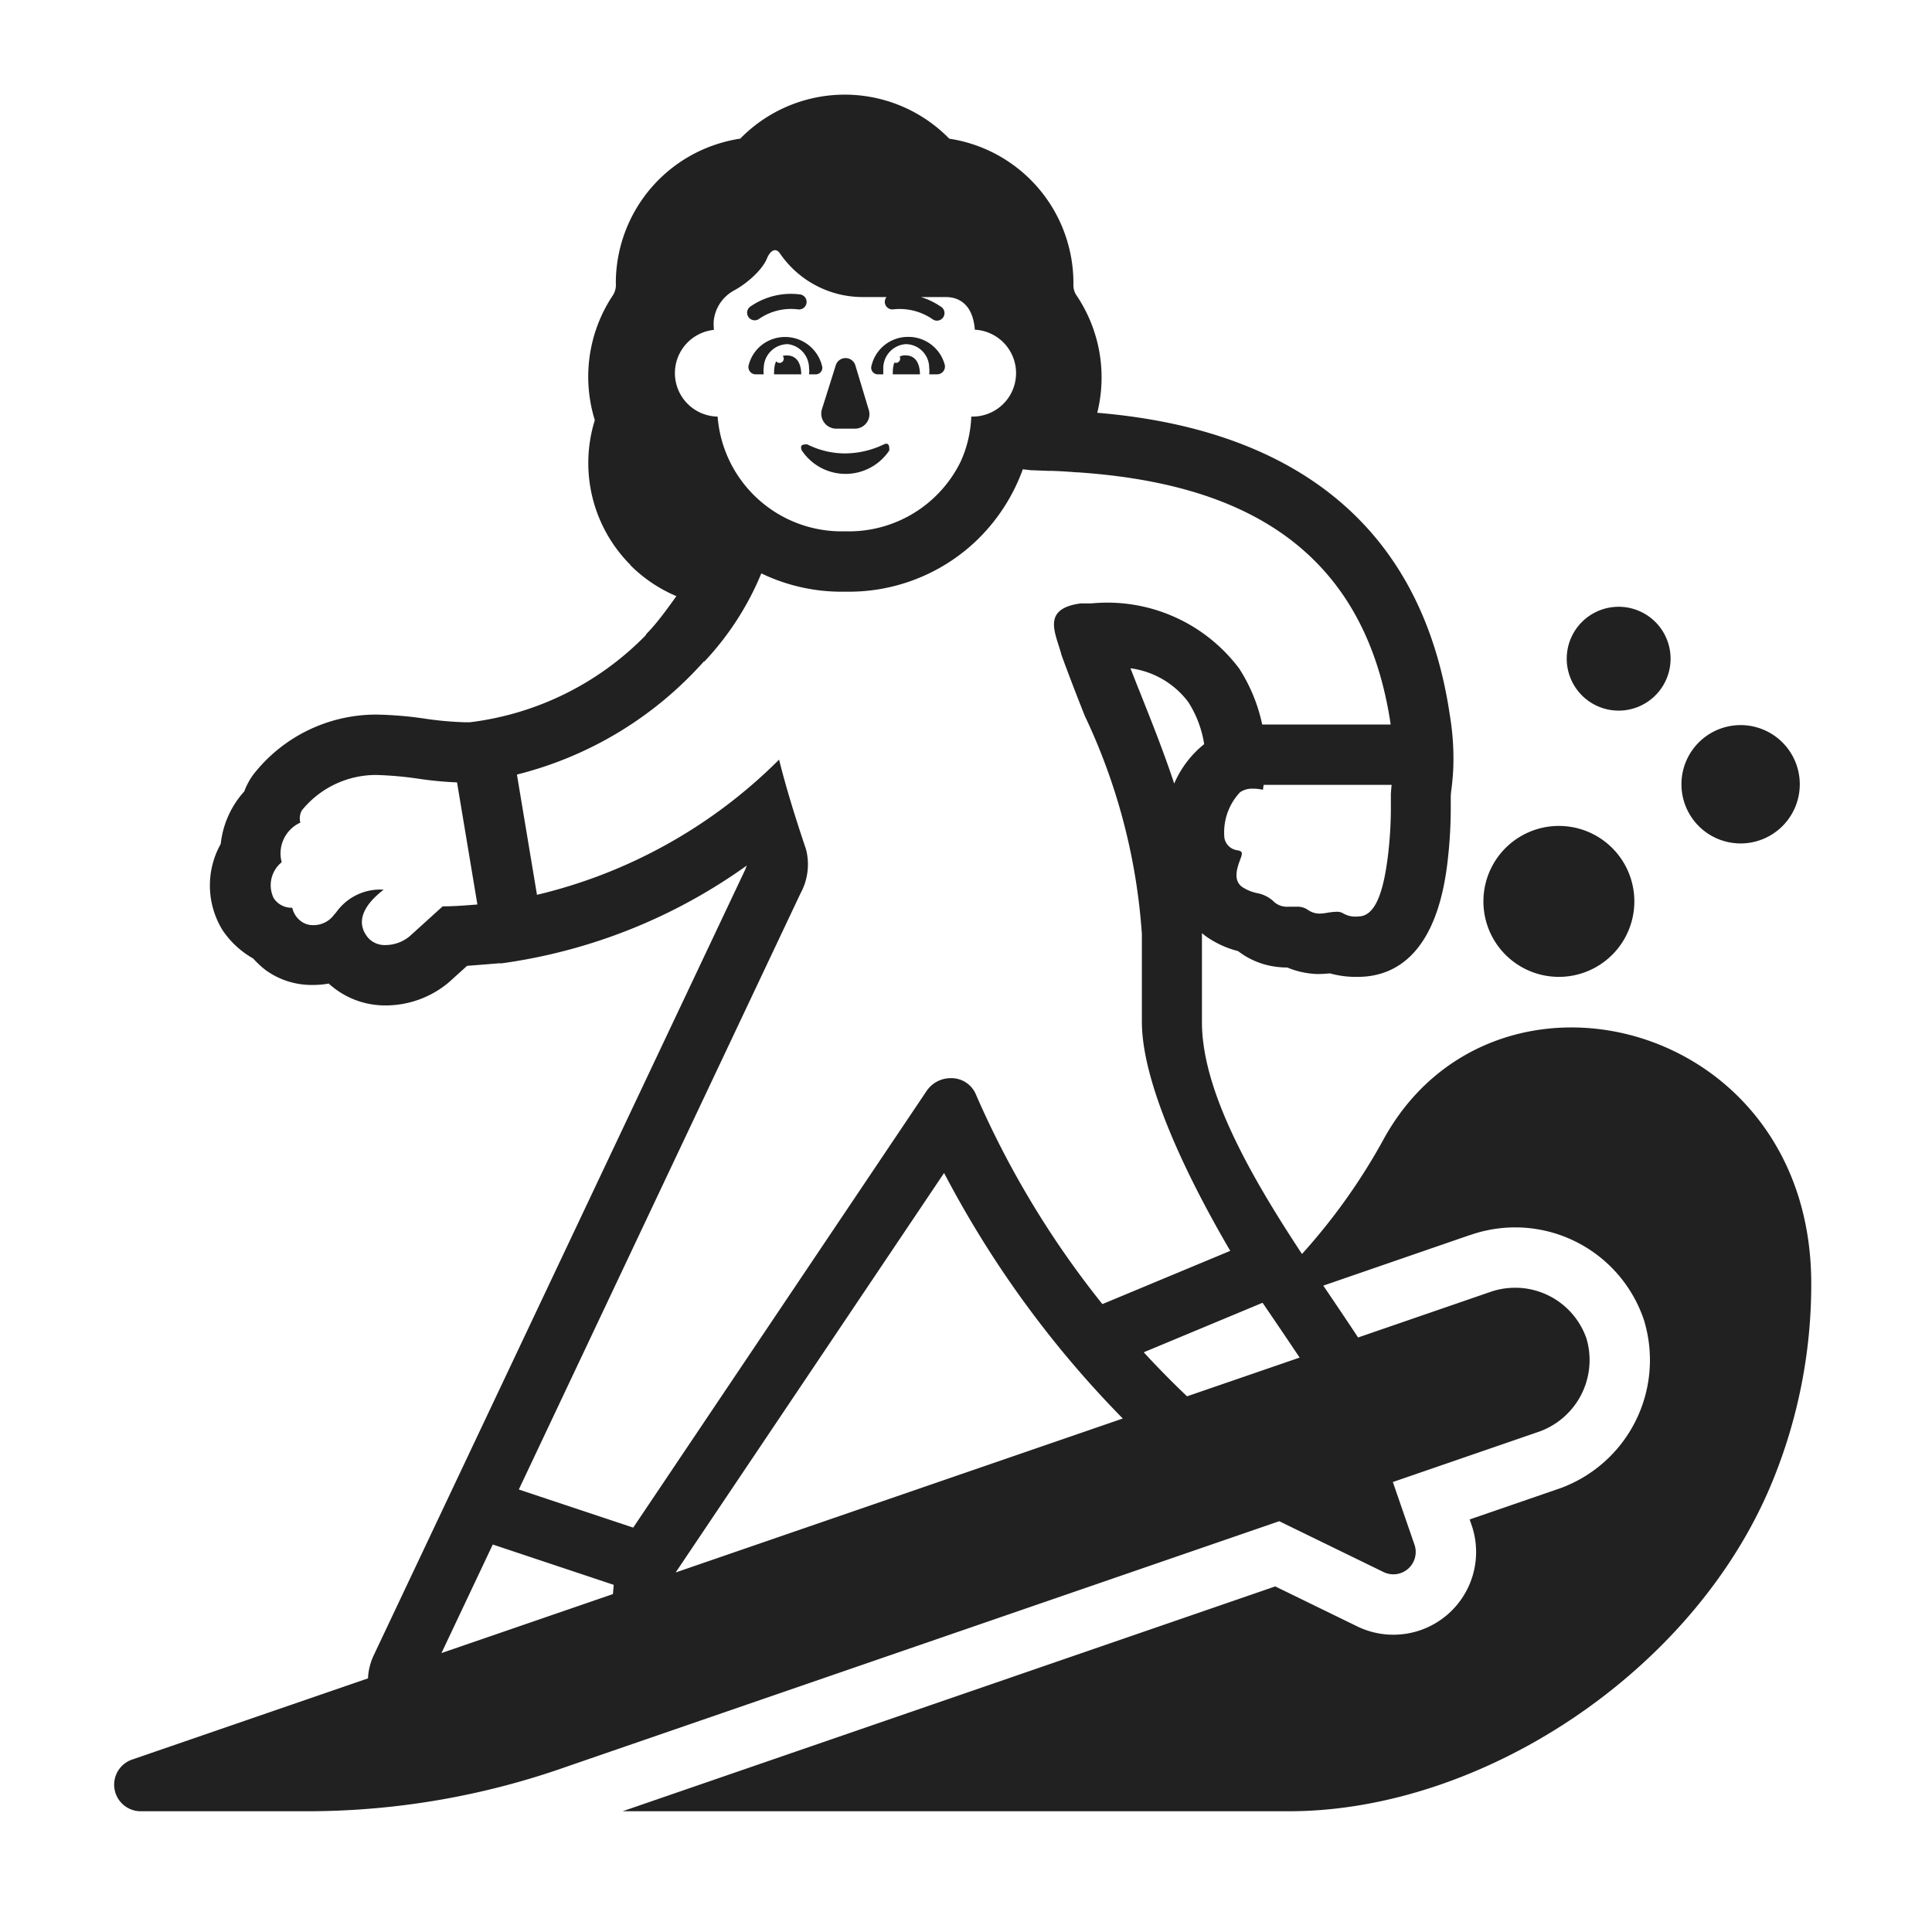 <svg xmlns="http://www.w3.org/2000/svg" fill="none" viewBox="0 0 32 32"><path fill="#212121" d="M14 7.51a1.4 1.4 0 0 1-.63-.15c-.06 0-.13 0-.09.1a.87.87 0 0 0 1.45 0c0-.06 0-.14-.09-.1a1.5 1.5 0 0 1-.64.15M13.61 6.79l.23-.73a.17.17 0 0 1 .33 0l.22.73a.24.24 0 0 1-.115.281.24.24 0 0 1-.105.029h-.33a.25.25 0 0 1-.23-.31M15.43 5.712a.62.62 0 0 0-.38-.132.62.62 0 0 0-.62.5.11.11 0 0 0 .059.108.1.1 0 0 0 .04.012h.101v-.11A.4.4 0 0 1 15 5.7a.39.39 0 0 1 .39.39.4.4 0 0 1 0 .11h.14a.13.13 0 0 0 .12-.15.62.62 0 0 0-.22-.338M12.62 5.712a.63.63 0 0 1 1 .368.11.11 0 0 1-.058.108.1.1 0 0 1-.042.012h-.12a.4.4 0 0 0 0-.11.4.4 0 0 0-.35-.39.4.4 0 0 0-.4.39.4.4 0 0 0 0 .11h-.13a.12.12 0 0 1-.12-.15.62.62 0 0 1 .22-.338"/><path fill="#212121" d="M12.964 5.895a.3.3 0 0 1 .067-.008c.188 0 .24.168.24.313h-.45c-.001-.077.005-.156.035-.216a.07.07 0 1 0 .108-.089M14.901 5.906a.2.2 0 0 1 .097-.02c.188 0 .239.169.239.314h-.45c0-.069.004-.139.027-.195a.07.07 0 0 0 .087-.099M13.215 5.124a.93.93 0 0 0-.644.159.125.125 0 1 1-.142-.206c.238-.165.529-.237.816-.201a.125.125 0 1 1-.03.248"/><path fill="#212121" d="M11.203 9.874a2.4 2.4 0 0 1-.763-.514l.004-.001a2.39 2.39 0 0 1-.592-2.4 2.43 2.43 0 0 1 .3-2.069.32.32 0 0 0 .048-.2 2.42 2.42 0 0 1 1.506-2.241q.269-.109.555-.153a2.42 2.42 0 0 1 3.462.001 2.42 2.42 0 0 1 1.871 1.463c.126.305.19.633.185.963a.3.3 0 0 0 .049.166 2.43 2.43 0 0 1 .346 1.948c2.088.175 5.253 1.01 5.841 5.016q.073.44.055.888c-.004.09-.012.17-.02.253l-.005.042-.006.047q-.009.06-.01.119v.093q.005.54-.065 1.074c-.202 1.497-.913 1.811-1.474 1.811a1.6 1.6 0 0 1-.462-.058q-.1.01-.2.011h-.006a1.4 1.4 0 0 1-.5-.108q-.15 0-.3-.032a1.3 1.3 0 0 1-.516-.24 1.6 1.6 0 0 1-.515-.233 1 1 0 0 1-.083-.065v1.475c0 1.145.821 2.573 1.657 3.84A10 10 0 0 0 22.9 18.9c1.8-3.34 7.1-2.04 7.1 2.36a8.6 8.6 0 0 1-.656 3.309C28.046 27.702 24.53 30 21.35 30H10.312l10.81-3.724 1.36.663.01.005a1.37 1.37 0 0 0 1.888-1.667l-.038-.11 1.492-.514.009-.003a2.26 2.26 0 0 0 1.398-2.745l-.006-.022-.007-.022a2.25 2.25 0 0 0-2.876-1.405h-.004l-2.43.838c.185.273.436.645.576.859l2.186-.753c.146-.052.301-.075.456-.07h.016l.015.001a1.25 1.25 0 0 1 1.103.82l.007.02.003.009a1.26 1.26 0 0 1-.78 1.53l-2.43.837.36 1.043a.37.37 0 0 1-.51.45l-1.732-.844L9.39 29.26a12.9 12.9 0 0 1-4.255.74H2.34a.44.44 0 0 1-.14-.86l3.895-1.341a1 1 0 0 1 .095-.382l6.153-13.013.026-.068a9.1 9.1 0 0 1-4.062 1.62h-.054l-.216.018-.3.023-.3.271c-.291.247-.66.383-1.043.385-.35.004-.69-.125-.949-.362a1.5 1.5 0 0 1-.262.023 1.3 1.3 0 0 1-.779-.243l-.044-.035a1.5 1.5 0 0 1-.166-.16 1.5 1.5 0 0 1-.505-.465 1.41 1.41 0 0 1-.033-1.433c.035-.324.171-.628.39-.87q.056-.152.153-.283a2.58 2.58 0 0 1 2.045-.989q.402.008.8.068.326.049.656.059h.082a4.9 4.9 0 0 0 2.92-1.448l-.007-.003c.178-.181.33-.39.478-.596zm.457 1.08a6.14 6.14 0 0 1-3.098 1.875l.332 1.992a8.43 8.43 0 0 0 4.01-2.239c.127.509.286 1.009.447 1.488a1 1 0 0 1-.092.727l-4.666 9.874 1.895.631 4.86-7.233a.48.48 0 0 1 .393-.211.44.44 0 0 1 .418.258 15.3 15.3 0 0 0 2.1 3.484l2.118-.882c-.578-.986-1.464-2.68-1.464-3.797v-1.45a10 10 0 0 0-.946-3.615l-.063-.16q-.168-.426-.32-.84-.019-.071-.042-.142l-.01-.031c-.098-.309-.194-.613.37-.689h.178a2.73 2.73 0 0 1 2.446 1.081c.183.284.311.598.38.925h2.128c-.466-3.15-2.776-4.012-5.186-4.177l-.002.001-.07-.005q-.192-.015-.385-.021V7.8l-.316-.012-.134-.015a3.1 3.1 0 0 1-.78 1.193A3.06 3.06 0 0 1 14 9.8a3.06 3.06 0 0 1-1.39-.303 4.8 4.8 0 0 1-.943 1.46zM16.089 6.9h.011a.72.72 0 0 0 .046-1.439c-.04-.541-.41-.541-.486-.541h-.407q.174.053.327.157a.125.125 0 1 1-.14.206.96.96 0 0 0-.646-.159.125.125 0 0 1-.11-.204h-.394a1.66 1.66 0 0 1-1.37-.72c-.069-.104-.16-.056-.217.081-.081.199-.344.422-.543.529a.65.65 0 0 0-.34.523v.047l.004.084a.72.72 0 0 0 .062 1.436A2.06 2.06 0 0 0 14 8.8a2.06 2.06 0 0 0 1.907-1.145c.11-.237.17-.494.181-.755M23.05 13h-2.12l-.01.068v.014a.7.7 0 0 0-.165-.019.36.36 0 0 0-.215.058.97.97 0 0 0-.26.758.25.25 0 0 0 .222.205c.071.017.084.033.045.139-.05.132-.134.353.028.468a.7.7 0 0 0 .238.1c.098.017.19.06.266.124a.32.32 0 0 0 .255.103h.143a.3.3 0 0 1 .181.049.34.34 0 0 0 .2.065h.007a1 1 0 0 0 .127-.015 1 1 0 0 1 .14-.015.2.2 0 0 1 .12.029.4.4 0 0 0 .246.048c.283 0 .411-.409.483-.944q.061-.468.056-.941v-.143q.005-.08.013-.151m-3.388 10.127 1.864-.641c-.25-.374-.508-.753-.614-.908l-1.968.82q.345.376.718.73m-9.497 3.122-2.003-.668-.85 1.798 2.84-.977zm1.026-.205 7.406-2.55a17.1 17.1 0 0 1-2.96-4.067zM7.57 12.959a6 6 0 0 1-.653-.063 6 6 0 0 0-.675-.06A1.58 1.58 0 0 0 5 13.422a.27.27 0 0 0-.025.203.56.56 0 0 0-.309.656.49.49 0 0 0-.135.591.35.35 0 0 0 .31.163c.02.095.078.18.16.234a.32.32 0 0 0 .183.054.42.42 0 0 0 .347-.169l.04-.046a.89.89 0 0 1 .767-.373h.018c-.183.14-.539.464-.257.8a.37.37 0 0 0 .29.118.63.63 0 0 0 .4-.149l.543-.492c.193 0 .388-.016.575-.031zm11.324-1.461.001.003c.187.47.384.965.554 1.479v-.003c.107-.248.271-.467.48-.639l.016-.012a1.8 1.8 0 0 0-.265-.7 1.43 1.43 0 0 0-.956-.557q.083.213.17.429M27.67 10.91a.86.86 0 1 1-1.72 0 .86.86 0 0 1 1.72 0M28.83 13.97a.98.98 0 1 0 0-1.96.98.98 0 0 0 0 1.96"/><path fill="#212121" d="M25.82 16.18a1.25 1.25 0 1 0 0-2.5 1.25 1.25 0 0 0 0 2.5"/></svg>
